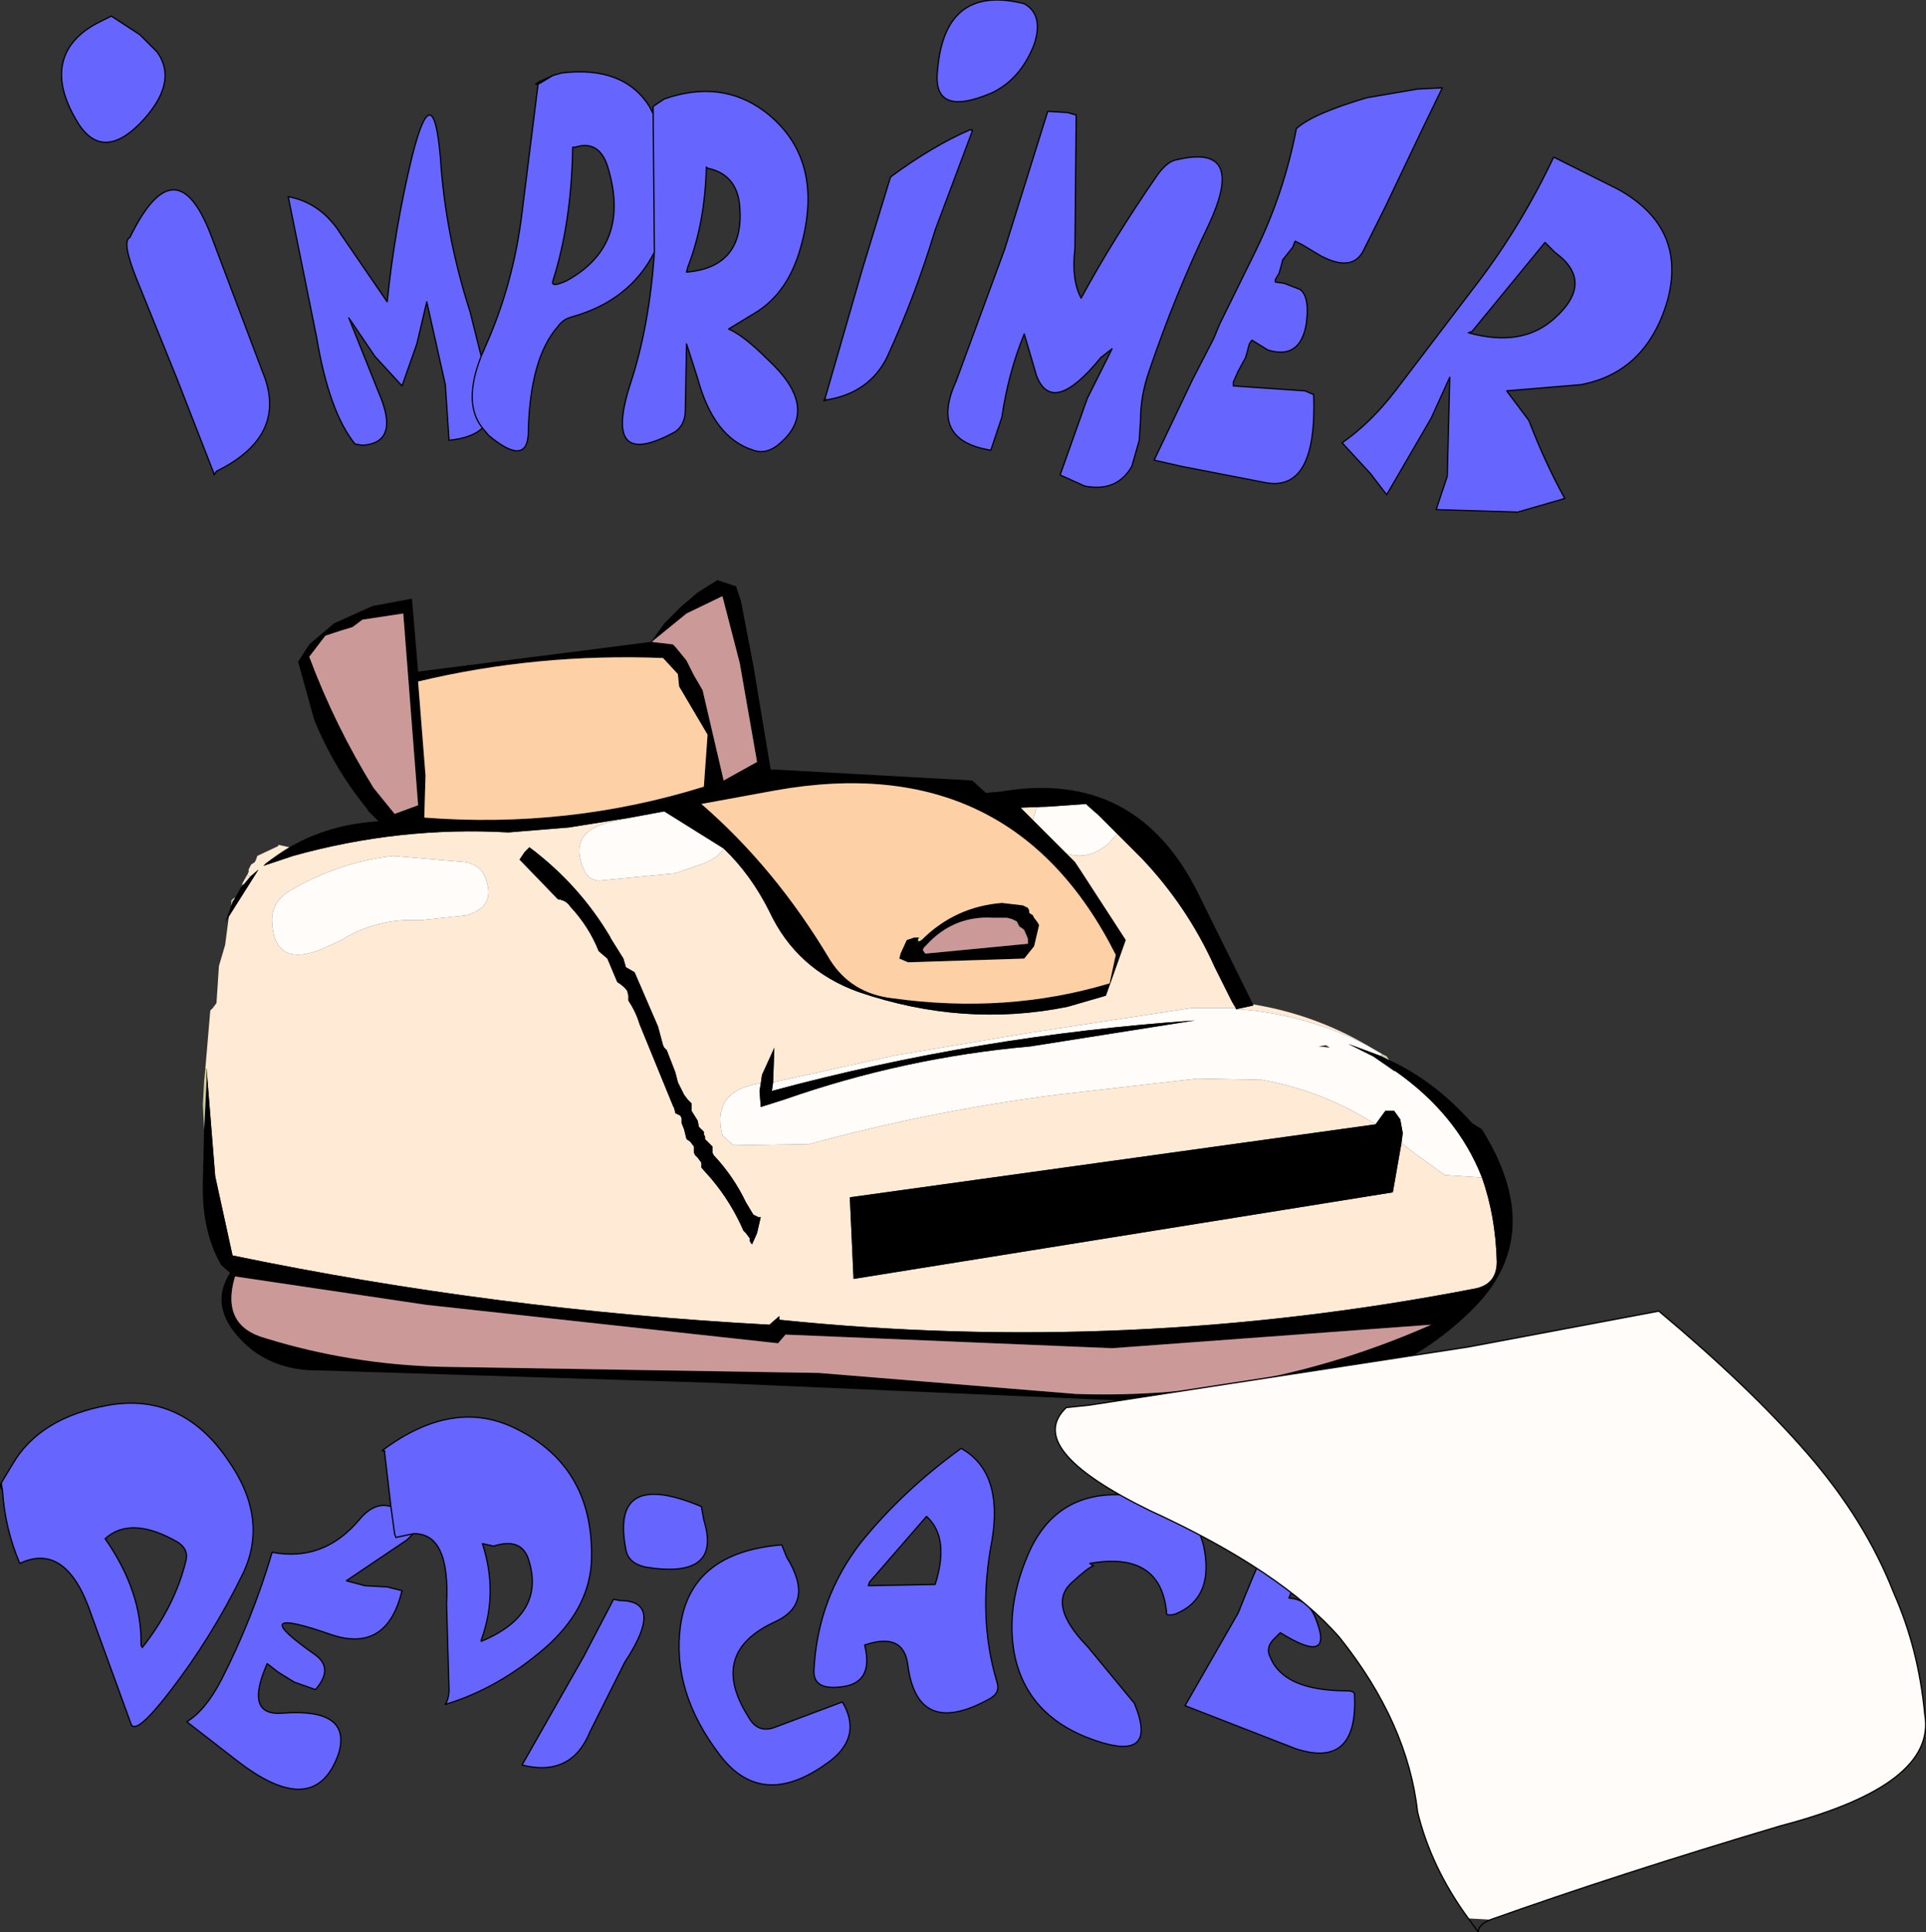 <?xml version="1.0" encoding="UTF-8" standalone="no"?>
<svg xmlns:xlink="http://www.w3.org/1999/xlink" height="78.1px" width="77.85px" xmlns="http://www.w3.org/2000/svg">
  <rect width="100%" height="100%" fill="#333333" stroke="none"/>
  <g transform="matrix(1.0, 0.0, 0.0, 1.0, 33.05, 36.95)">
    <path d="M22.2 -33.0 L24.25 -33.35 25.25 -33.4 24.45 -31.75 22.95 -28.6 22.05 -26.8 Q21.6 -25.95 20.35 -26.6 L20.1 -26.75 19.6 -27.05 19.3 -27.2 19.2 -26.95 18.8 -26.45 18.75 -26.25 18.65 -25.9 18.5 -25.65 18.5 -25.55 18.85 -25.5 19.5 -25.25 Q19.9 -24.95 19.75 -23.85 19.5 -22.4 18.2 -22.8 L17.55 -23.2 17.45 -23.05 17.3 -22.5 17.0 -21.95 16.8 -21.5 16.8 -21.35 19.7 -21.15 20.05 -21.0 Q20.2 -17.0 18.05 -17.45 L14.7 -18.1 13.6 -18.35 15.15 -21.6 16.0 -23.25 16.25 -23.85 17.7 -26.8 Q18.85 -29.15 19.35 -31.75 20.0 -32.35 22.2 -33.0 M26.7 -25.55 Q28.45 -27.85 29.75 -30.6 L32.35 -29.3 Q35.15 -27.75 34.35 -24.8 33.5 -21.9 30.85 -21.4 L27.85 -21.15 28.75 -19.95 Q29.4 -18.25 30.2 -16.8 L28.3 -16.25 25.0 -16.35 25.45 -17.7 25.55 -21.7 24.8 -20.05 23.0 -16.95 22.35 -17.8 21.2 -19.05 Q22.35 -19.85 23.35 -21.15 L26.7 -25.55 M29.4 -27.15 L26.45 -23.55 26.3 -23.5 Q28.45 -22.9 29.75 -24.05 31.45 -25.55 29.8 -26.75 L29.4 -27.15 M8.35 -36.8 Q9.15 -36.35 8.75 -35.15 8.2 -33.75 7.05 -33.2 4.6 -32.15 4.85 -34.15 5.15 -37.6 8.35 -36.8 M6.15 -31.7 L6.25 -31.65 4.75 -27.65 Q3.95 -25.0 2.8 -22.5 2.1 -21.1 0.45 -20.8 L0.3 -20.85 1.8 -26.05 2.9 -29.65 2.95 -29.8 Q4.65 -31.05 6.15 -31.7 M9.3 -32.45 L10.1 -32.4 10.45 -32.3 10.4 -26.9 Q10.25 -25.65 10.65 -24.9 11.95 -27.3 13.75 -29.9 14.15 -30.45 14.55 -30.5 17.35 -31.15 15.8 -27.85 14.45 -25.05 13.4 -21.95 13.05 -20.95 13.05 -19.95 L13.0 -19.15 12.7 -18.1 Q12.1 -17.05 10.8 -17.3 L9.8 -17.75 10.9 -20.85 11.9 -22.85 11.45 -22.5 Q9.5 -20.1 8.85 -21.75 L8.35 -23.45 Q7.7 -21.85 7.45 -20.1 L7.0 -18.75 Q4.5 -19.15 5.6 -21.55 L7.55 -26.85 9.3 -32.45 M23.35 22.8 L28.35 23.05 24.95 28.05 Q24.55 27.2 23.65 26.7 20.1 24.85 19.05 27.65 19.8 27.7 20.1 28.4 20.95 30.45 18.7 29.05 L18.4 29.35 Q18.1 29.7 18.3 30.05 18.85 31.4 21.4 31.4 21.7 31.4 21.7 31.55 21.85 34.55 19.35 33.75 L14.85 32.0 17.0 28.25 Q18.1 25.45 19.45 22.85 20.8 23.1 23.35 22.8 M3.65 30.4 Q3.5 29.0 1.9 29.55 2.3 31.15 0.85 31.25 -0.2 31.35 -0.15 30.55 0.0 27.65 1.75 25.4 3.45 23.3 5.8 21.6 7.5 22.55 7.05 25.3 6.45 28.4 7.25 31.05 7.4 31.5 6.9 31.75 4.05 33.3 3.65 30.4 M14.45 28.3 Q14.05 28.4 14.1 28.2 13.85 25.75 11.0 26.25 L11.15 26.35 Q10.95 26.4 10.3 27.0 9.25 27.9 10.9 29.6 L12.8 31.9 Q13.8 34.3 11.2 33.4 8.45 32.45 7.95 29.9 7.6 28.0 8.5 25.9 9.65 23.2 12.65 23.5 15.35 23.75 15.65 25.8 15.95 27.7 14.45 28.3 M4.75 27.1 Q5.35 25.2 4.4 24.35 L2.1 27.0 2.05 27.15 4.75 27.1 M-13.6 -22.55 L-13.45 -22.9 Q-12.3 -25.45 -11.95 -28.35 L-11.3 -33.55 -11.2 -33.6 -10.7 -33.9 -10.35 -34.0 Q-7.85 -34.3 -6.8 -32.65 L-6.65 -32.35 -6.6 -26.85 -6.6 -26.75 -6.6 -26.85 -6.65 -32.35 -6.65 -32.65 -6.2 -32.95 Q-3.9 -33.75 -2.15 -32.45 0.35 -30.55 -0.7 -26.9 -1.2 -25.15 -2.45 -24.35 L-3.6 -23.65 Q-3.0 -23.4 -2.0 -22.4 0.1 -20.45 -1.5 -19.05 -2.05 -18.55 -2.6 -18.75 -4.2 -19.25 -4.85 -21.65 L-5.3 -23.05 -5.35 -20.35 Q-5.35 -19.8 -5.75 -19.5 -8.75 -17.85 -7.55 -21.5 -6.8 -23.8 -6.6 -26.75 -7.6 -24.8 -9.9 -24.15 -10.3 -24.05 -10.5 -23.75 -11.65 -22.45 -11.7 -19.35 -11.8 -18.1 -13.3 -19.35 L-13.55 -19.65 Q-14.35 -20.65 -13.6 -22.55 -14.35 -20.65 -13.55 -19.65 -13.95 -19.25 -14.9 -19.15 L-15.05 -21.4 -15.8 -24.75 -16.2 -23.05 -16.8 -21.35 -17.9 -22.55 -18.95 -24.1 -17.75 -21.1 Q-16.85 -19.05 -18.4 -18.95 L-18.7 -19.0 Q-19.75 -20.3 -20.25 -23.3 L-21.4 -29.0 Q-20.05 -28.75 -19.25 -27.45 L-17.4 -24.75 Q-17.1 -27.7 -16.4 -30.6 -15.55 -34.0 -15.25 -30.6 -15.05 -27.45 -14.05 -24.35 L-13.6 -22.55 M1.0 31.85 Q1.8 33.2 0.55 34.2 -2.2 36.3 -3.95 34.0 -5.9 31.45 -5.55 28.8 -5.15 25.8 -1.45 25.5 L-1.25 26.0 Q-0.1 27.85 -1.7 28.6 -4.45 29.85 -2.8 32.45 -2.45 33.1 -1.8 32.9 L1.0 31.85 M-10.15 -25.6 Q-7.5 -27.05 -8.5 -30.25 -8.85 -31.3 -9.8 -31.0 L-9.9 -31.0 Q-9.95 -27.95 -10.7 -25.6 -10.8 -25.3 -10.15 -25.6 M-5.3 -25.95 Q-2.95 -26.15 -3.15 -28.6 -3.25 -29.9 -4.45 -30.15 L-4.5 -30.2 Q-4.55 -27.95 -5.25 -26.15 L-5.3 -25.95 M-27.4 -31.95 Q-29.0 -30.35 -30.0 -32.15 -30.95 -33.8 -30.3 -34.95 -29.9 -35.65 -28.95 -36.1 L-28.55 -36.3 -27.4 -35.55 -26.7 -34.85 Q-25.8 -33.6 -27.4 -31.95 M-24.4 -17.8 L-25.9 -21.65 -27.5 -25.6 Q-28.15 -27.2 -27.8 -27.35 -25.9 -31.25 -24.45 -27.25 L-22.45 -21.95 Q-21.35 -19.35 -24.3 -17.9 L-24.4 -17.8 M-17.5 21.7 L-17.55 21.65 Q-14.7 19.55 -12.2 20.8 -8.95 22.4 -9.15 26.3 -9.3 28.15 -11.0 29.65 -12.9 31.3 -15.05 31.95 -14.9 31.7 -14.9 31.35 L-15.0 27.9 Q-14.85 25.0 -16.35 25.05 L-16.6 25.3 -19.05 26.95 -18.3 27.15 -17.4 27.2 -16.8 27.35 Q-17.4 29.85 -19.6 29.15 -23.3 27.85 -20.3 29.95 -19.55 30.5 -20.3 31.35 L-21.15 31.05 -21.8 30.65 -22.25 30.3 Q-23.2 32.45 -21.6 32.3 -18.85 32.1 -19.35 33.9 -20.3 36.7 -23.5 34.2 L-25.5 32.65 Q-24.75 32.2 -24.1 30.95 -22.85 28.5 -22.05 25.8 -19.95 26.2 -18.5 24.45 -17.9 23.75 -17.25 23.95 L-17.5 21.8 -17.5 21.7 M-16.35 25.05 L-17.05 25.2 -17.1 25.05 -17.25 23.95 -17.1 25.05 -17.05 25.2 -16.35 25.05 M-4.7 23.95 L-4.6 24.5 Q-3.85 26.9 -6.95 26.4 -7.65 26.25 -7.75 25.7 -8.4 22.4 -4.7 23.95 M-33.0 23.0 L-32.55 22.25 Q-31.45 20.35 -28.65 19.85 -25.7 19.35 -23.85 22.05 -22.15 24.45 -23.25 26.7 -24.5 29.25 -26.2 31.45 -27.55 33.2 -27.75 32.75 L-29.35 28.35 Q-30.35 25.35 -32.25 26.25 -32.85 24.85 -32.95 23.3 L-33.0 23.0 M-25.85 25.4 Q-27.75 24.3 -28.8 25.25 -27.3 27.4 -27.35 29.55 L-27.3 29.65 Q-26.0 28.0 -25.55 26.2 -25.4 25.7 -25.85 25.4 M-7.8 30.25 L-9.2 33.05 Q-9.95 34.9 -11.95 34.4 L-9.45 30.0 -8.25 27.7 -8.0 27.75 Q-6.15 27.75 -7.8 30.25 M-13.55 25.45 Q-12.9 27.45 -13.6 29.35 L-13.6 29.4 Q-10.95 28.3 -11.7 26.05 -12.0 25.2 -13.1 25.55 L-13.55 25.45" fill="#6666ff" fill-rule="evenodd" stroke="none"/>
    <path d="M8.7 -3.8 L8.2 -4.3 9.45 -4.35 8.85 -4.3 8.7 -3.8 M11.7 -3.65 L13.1 -2.25 Q14.95 -0.3 16.05 2.15 L16.75 3.55 16.9 3.8 15.1 3.8 8.55 4.8 3.2 5.7 -1.8 6.8 -1.75 5.4 -2.25 6.5 -2.3 6.85 -2.35 6.85 Q-4.3 7.15 -3.85 8.95 L-3.4 9.35 -0.35 9.3 Q4.6 7.95 9.7 7.3 L15.35 6.65 17.95 6.7 Q20.45 7.15 22.55 8.5 L1.3 11.45 1.45 14.75 23.25 11.25 23.6 9.25 24.1 9.65 25.35 10.55 26.85 10.65 Q27.4 12.2 27.45 14.05 27.45 15.0 26.5 15.15 12.55 17.85 -1.55 16.4 L-1.55 16.25 -1.95 16.6 Q-13.05 16.0 -23.65 13.8 L-24.35 10.6 -24.7 6.25 -24.75 6.25 -24.55 3.9 -24.45 3.8 -24.3 3.6 -24.2 2.1 -23.95 1.25 -23.8 0.1 -22.6 -1.8 -22.95 -1.5 -23.05 -1.6 -23.0 -1.7 -23.0 -1.8 -22.95 -1.9 -22.9 -2.0 -22.75 -2.1 -22.7 -2.2 -22.65 -2.35 -21.8 -2.75 -21.8 -2.8 -21.35 -2.7 -22.1 -2.2 -22.3 -2.05 -22.4 -1.95 -21.2 -2.35 Q-16.9 -3.55 -12.5 -3.3 L-10.05 -3.5 -7.55 -3.9 -8.45 -3.7 Q-10.1 -3.3 -9.45 -1.8 -9.3 -1.4 -8.85 -1.35 L-5.75 -1.65 -4.6 -2.05 Q-4.0 -2.3 -3.8 -2.65 -2.7 -1.6 -1.95 -0.1 -0.85 2.25 1.65 3.15 5.9 4.6 10.1 3.75 L11.65 3.3 12.45 1.05 10.6 -1.8 10.4 -2.1 10.05 -2.45 Q10.95 -2.15 11.75 -2.85 L12.1 -3.25 11.7 -3.65 M16.9 3.85 L17.6 3.7 17.6 3.65 Q20.05 4.05 22.2 5.3 19.75 4.05 17.05 3.85 L16.9 3.85 M-13.45 -1.5 Q-13.65 -2.0 -14.25 -2.1 L-17.15 -2.35 Q-19.4 -2.1 -21.4 -0.9 -22.1 -0.45 -22.05 0.35 -21.95 2.2 -20.0 1.4 L-19.25 1.05 Q-17.8 0.15 -16.05 0.25 L-14.2 0.05 Q-12.95 -0.3 -13.45 -1.5 M-11.65 -2.7 L-11.85 -2.5 -12.05 -2.2 -11.95 -2.1 -10.5 -0.6 Q-10.15 -0.55 -10.0 -0.3 -9.25 0.5 -8.85 1.5 L-8.5 1.8 -8.1 2.75 Q-7.85 2.9 -7.7 3.1 L-7.65 3.3 -7.65 3.5 Q-7.35 3.95 -7.2 4.45 L-5.85 7.75 -5.8 7.85 -5.75 8.05 -5.55 8.15 -5.5 8.25 -5.5 8.35 -5.5 8.45 -5.4 8.7 -5.3 9.1 -5.15 9.2 -5.0 9.4 -5.0 9.55 -5.0 9.65 -4.95 9.75 -4.85 9.85 -4.7 10.05 -4.7 10.15 -4.7 10.25 -4.3 10.7 Q-3.5 11.65 -3.0 12.8 L-2.9 12.9 -2.75 13.1 -2.75 13.2 -2.7 13.3 -2.65 13.35 -2.45 12.9 -2.3 12.25 -2.4 12.25 -2.6 12.15 -2.9 11.65 Q-3.4 10.6 -4.2 9.75 L-4.25 9.65 -4.25 9.55 -4.25 9.4 -4.35 9.3 -4.55 9.1 -4.55 9.0 -4.6 8.9 -4.6 8.8 -4.7 8.7 -4.8 8.6 -4.85 8.35 -5.1 7.95 -5.1 7.85 -5.1 7.75 -5.1 7.65 -5.25 7.5 -5.4 7.3 -5.5 7.1 -5.65 6.8 -5.75 6.4 -6.1 5.5 -6.2 5.4 -6.25 5.3 -6.45 4.55 -7.4 2.35 -7.75 2.15 -7.85 1.8 -8.35 1.0 -8.4 0.9 Q-9.65 -1.2 -11.65 -2.7" fill="#ffead5" fill-rule="evenodd" stroke="none"/>
    <path d="M8.7 -3.8 L8.85 -4.3 9.45 -4.35 10.85 -4.45 10.95 -4.35 11.35 -4.0 11.7 -3.65 12.1 -3.25 11.75 -2.85 Q10.95 -2.15 10.05 -2.45 L9.75 -2.75 8.7 -3.8 M16.9 3.8 L16.9 3.85 17.05 3.85 Q19.75 4.05 22.2 5.3 L22.8 5.65 22.8 5.75 21.45 5.25 22.45 5.75 23.3 6.35 23.35 6.35 Q25.85 8.1 26.85 10.65 L25.35 10.55 24.1 9.65 23.6 9.25 23.65 8.85 23.55 8.3 23.3 7.95 22.95 7.95 22.55 8.5 Q20.45 7.15 17.95 6.7 L15.35 6.65 9.7 7.3 Q4.6 7.95 -0.35 9.3 L-3.4 9.35 -3.85 8.95 Q-4.3 7.15 -2.35 6.85 L-2.3 6.85 -2.35 7.15 -2.3 7.8 -1.35 7.5 Q3.5 5.8 8.6 5.35 L15.25 4.3 Q6.5 4.9 -1.85 7.15 L-1.8 6.8 3.2 5.7 8.55 4.8 15.1 3.8 16.9 3.8 M-7.55 -3.9 L-6.2 -4.15 -3.8 -2.65 Q-4.0 -2.3 -4.6 -2.05 L-5.75 -1.65 -8.85 -1.35 Q-9.3 -1.4 -9.45 -1.8 -10.1 -3.3 -8.45 -3.7 L-7.55 -3.9 M20.7 5.4 L20.55 5.3 20.25 5.35 20.7 5.4 M-13.45 -1.5 Q-12.95 -0.3 -14.2 0.05 L-16.05 0.25 Q-17.8 0.15 -19.25 1.05 L-20.0 1.4 Q-21.95 2.2 -22.05 0.35 -22.1 -0.45 -21.4 -0.9 -19.4 -2.1 -17.15 -2.35 L-14.25 -2.1 Q-13.65 -2.0 -13.45 -1.5" fill="#fffcf9" fill-rule="evenodd" stroke="none"/>
    <path d="M9.45 -4.35 L8.2 -4.3 8.7 -3.8 9.75 -2.75 10.05 -2.45 10.4 -2.1 10.6 -1.8 12.45 1.05 11.65 3.3 10.1 3.75 Q5.9 4.6 1.65 3.15 -0.85 2.25 -1.95 -0.1 -2.7 -1.6 -3.8 -2.65 L-6.2 -4.15 -7.55 -3.9 -10.05 -3.5 -12.5 -3.3 Q-16.9 -3.55 -21.2 -2.35 L-22.4 -1.95 -22.3 -2.05 -22.1 -2.2 Q-20.25 -3.6 -17.75 -3.75 L-18.0 -4.0 -18.15 -4.15 -18.25 -4.3 Q-19.55 -5.9 -20.35 -7.85 L-21.0 -10.2 -20.55 -10.9 -19.55 -11.75 -18.0 -12.45 -16.4 -12.75 -16.15 -9.8 -11.45 -10.4 -6.75 -11.0 -6.7 -11.05 -6.2 -11.75 -5.55 -12.4 -4.85 -13.0 -4.05 -13.5 -3.3 -13.25 -3.1 -12.65 -2.6 -10.05 -1.9 -5.85 6.25 -5.4 6.8 -4.9 7.4 -4.95 Q12.9 -5.9 15.4 -0.8 L17.6 3.65 17.6 3.7 16.9 3.85 16.9 3.8 16.75 3.55 16.05 2.15 Q14.95 -0.3 13.1 -2.25 L11.7 -3.65 11.35 -4.0 10.95 -4.35 10.85 -4.45 9.45 -4.35 M4.2 1.05 Q5.55 -0.3 7.45 -0.45 L8.3 -0.35 8.5 -0.25 8.55 -0.15 8.55 -0.05 8.7 0.05 8.75 0.15 8.9 0.35 8.95 0.45 8.75 1.3 8.35 1.8 3.65 1.95 3.3 1.8 3.35 1.6 3.6 1.05 3.9 0.95 4.1 0.95 4.05 1.05 4.05 1.15 4.1 1.1 4.2 1.05 M22.45 5.75 L21.45 5.25 22.8 5.75 23.0 5.85 23.1 5.9 Q24.95 6.75 26.45 8.45 L26.85 8.7 Q29.5 12.95 26.5 15.95 23.55 18.9 19.25 19.45 L13.1 19.7 -4.2 18.95 -20.05 18.45 Q-22.25 18.5 -23.5 17.0 -24.55 15.75 -23.75 14.5 L-24.1 14.2 Q-24.9 12.85 -24.85 10.85 L-24.8 8.7 -24.7 6.75 -24.7 6.25 -24.35 10.6 -23.65 13.8 Q-13.05 16.0 -1.95 16.6 L-1.55 16.25 -1.55 16.4 Q12.55 17.85 26.5 15.15 27.45 15.0 27.45 14.05 27.4 12.2 26.85 10.65 25.85 8.1 23.35 6.35 L22.45 5.75 M22.55 8.5 L22.95 7.95 23.3 7.95 23.55 8.3 23.65 8.85 23.6 9.25 23.25 11.25 1.45 14.75 1.3 11.45 22.55 8.5 M-2.3 6.85 L-2.25 6.5 -1.75 5.4 -1.8 6.8 -1.85 7.15 Q6.5 4.9 15.25 4.3 L8.6 5.35 Q3.5 5.8 -1.35 7.5 L-2.3 7.8 -2.35 7.15 -2.3 6.85 M12.05 1.65 Q7.85 -6.7 -1.7 -5.0 L-4.7 -4.45 Q-1.7 -1.85 0.5 1.85 1.35 3.2 3.0 3.4 7.65 4.05 11.8 2.8 L12.05 1.65 M8.3 0.6 L8.15 0.5 8.1 0.4 8.05 0.3 7.85 0.2 7.65 0.15 7.1 0.15 Q5.5 0.05 4.4 1.25 L4.3 1.35 4.25 1.45 4.35 1.6 8.5 1.2 8.5 1.1 8.5 1.0 8.35 0.65 8.3 0.6 M10.45 19.4 Q17.9 19.65 24.8 16.6 L11.9 17.55 -1.3 17.0 -1.6 17.35 -15.8 15.8 -23.55 14.65 Q-24.15 16.65 -22.3 17.15 -18.9 18.2 -15.25 18.3 L0.05 18.55 10.45 19.4 M-22.95 -1.5 L-22.6 -1.8 -23.8 0.1 -23.95 0.35 -23.7 -0.35 -23.65 -0.5 -23.55 -0.65 -23.3 -1.1 -23.3 -1.15 -23.2 -1.2 -22.95 -1.5 M-18.4 -11.9 L-18.8 -11.6 -19.3 -11.45 -19.9 -11.25 -20.55 -10.4 Q-19.5 -7.6 -17.95 -5.1 L-17.1 -4.05 -16.15 -4.4 -16.75 -12.15 -18.4 -11.9 M-15.9 -3.9 Q-10.05 -3.45 -4.6 -5.15 L-4.45 -7.25 -5.6 -9.2 -5.65 -9.7 -6.25 -10.35 Q-11.35 -10.55 -16.15 -9.4 L-15.85 -5.6 -15.9 -3.9 M-11.65 -2.7 Q-9.65 -1.2 -8.4 0.9 L-8.35 1.0 -7.85 1.8 -7.75 2.15 -7.4 2.35 -6.45 4.55 -6.25 5.3 -6.2 5.4 -6.1 5.5 -5.75 6.4 -5.65 6.8 -5.5 7.1 -5.4 7.3 -5.25 7.5 -5.1 7.65 -5.1 7.75 -5.1 7.85 -5.1 7.95 -4.85 8.35 -4.8 8.6 -4.7 8.7 -4.6 8.8 -4.6 8.9 -4.55 9.0 -4.55 9.1 -4.35 9.3 -4.25 9.4 -4.25 9.55 -4.25 9.65 -4.2 9.75 Q-3.4 10.6 -2.9 11.65 L-2.6 12.15 -2.4 12.25 -2.3 12.25 -2.45 12.9 -2.65 13.35 -2.7 13.3 -2.75 13.2 -2.75 13.1 -2.9 12.9 -3.0 12.8 Q-3.5 11.65 -4.3 10.7 L-4.7 10.25 -4.7 10.15 -4.7 10.05 -4.85 9.85 -4.95 9.75 -5.0 9.65 -5.0 9.55 -5.0 9.4 -5.15 9.2 -5.3 9.1 -5.4 8.7 -5.5 8.45 -5.5 8.35 -5.5 8.25 -5.55 8.15 -5.75 8.05 -5.8 7.85 -5.85 7.75 -7.2 4.45 Q-7.35 3.95 -7.65 3.5 L-7.65 3.3 -7.7 3.1 Q-7.85 2.9 -8.1 2.75 L-8.5 1.8 -8.85 1.5 Q-9.25 0.5 -10.0 -0.3 -10.15 -0.55 -10.5 -0.6 L-11.95 -2.1 -12.05 -2.2 -11.85 -2.5 -11.65 -2.7 M-4.65 -9.05 L-3.8 -5.4 -2.45 -6.15 -3.15 -10.15 -3.85 -12.85 -5.3 -12.15 -6.65 -11.05 -6.7 -11.0 -5.85 -10.9 -5.75 -10.8 -5.3 -10.25 -5.0 -9.65 -4.65 -9.05" fill="#000000" fill-rule="evenodd" stroke="none"/>
    <path d="M4.1 0.95 L3.9 0.95 3.6 1.05 3.35 1.6 3.3 1.8 3.65 1.95 8.35 1.8 8.75 1.3 8.95 0.45 8.9 0.35 8.75 0.15 8.7 0.05 8.55 -0.05 8.55 -0.15 8.5 -0.25 8.3 -0.35 7.45 -0.45 Q5.55 -0.3 4.2 1.05 L4.1 0.95 M12.05 1.65 L11.8 2.8 Q7.65 4.05 3.0 3.4 1.35 3.2 0.5 1.85 -1.7 -1.85 -4.7 -4.45 L-1.7 -5.0 Q7.85 -6.7 12.05 1.65 M-15.9 -3.9 L-15.85 -5.6 -16.15 -9.4 Q-11.35 -10.55 -6.25 -10.35 L-5.65 -9.7 -5.6 -9.2 -4.45 -7.25 -4.6 -5.15 Q-10.05 -3.45 -15.9 -3.9" fill="#fed0a5" fill-rule="evenodd" stroke="none"/>
    <path d="M-24.7 6.25 L-24.7 6.75 -24.8 8.7 -24.85 7.7 -24.8 6.75 -24.75 6.25 -24.7 6.25 M23.1 5.9 L23.0 5.85 22.8 5.75 22.8 5.65 23.0 5.75 23.1 5.9 M-23.2 -1.2 L-23.3 -1.15 -23.3 -1.1 -23.25 -1.25 -23.2 -1.2 M-23.55 -0.65 L-23.65 -0.5 -23.7 -0.35 -23.7 -0.55 -23.6 -0.65 -23.55 -0.65" fill="#cccc99" fill-rule="evenodd" stroke="none"/>
    <path d="M8.3 0.6 L8.35 0.65 8.5 1.0 8.5 1.1 8.5 1.2 4.35 1.6 4.25 1.45 4.3 1.35 4.4 1.25 Q5.5 0.05 7.1 0.15 L7.65 0.15 7.85 0.2 8.05 0.3 8.1 0.4 8.15 0.5 8.3 0.6 M10.45 19.4 L0.05 18.55 -15.25 18.3 Q-18.9 18.2 -22.3 17.15 -24.15 16.65 -23.55 14.65 L-15.8 15.8 -1.6 17.35 -1.3 17.0 11.9 17.55 24.8 16.6 Q17.9 19.65 10.45 19.4 M-18.4 -11.9 L-16.75 -12.15 -16.15 -4.4 -17.1 -4.05 -17.95 -5.1 Q-19.5 -7.6 -20.55 -10.4 L-19.9 -11.25 -19.3 -11.45 -18.8 -11.6 -18.4 -11.9 M-4.65 -9.05 L-5.0 -9.65 -5.3 -10.25 -5.75 -10.8 -5.85 -10.9 -6.7 -11.0 -6.65 -11.05 -5.3 -12.15 -3.85 -12.85 -3.15 -10.15 -2.45 -6.15 -3.8 -5.4 -4.65 -9.05" fill="#cc9999" fill-rule="evenodd" stroke="none"/>
    <path d="M4.1 0.95 L4.2 1.05 4.1 1.1 4.05 1.05 4.1 0.95" fill="#ccff99" fill-rule="evenodd" stroke="none"/>
    <path d="M-23.05 -1.6 L-22.95 -1.5 -23.2 -1.2 -23.25 -1.25 -23.05 -1.6" fill="#f9e1d0" fill-rule="evenodd" stroke="none"/>
    <path d="M26.7 -25.55 L23.35 -21.15 Q22.35 -19.85 21.2 -19.05 L22.35 -17.8 23.0 -16.95 24.8 -20.05 25.55 -21.7 25.45 -17.7 25.0 -16.35 28.3 -16.25 30.2 -16.8 Q29.4 -18.25 28.75 -19.95 L27.85 -21.15 30.85 -21.4 Q33.5 -21.9 34.35 -24.8 35.15 -27.75 32.35 -29.3 L29.75 -30.6 Q28.45 -27.85 26.7 -25.55 M22.2 -33.0 Q20.0 -32.35 19.35 -31.75 18.85 -29.15 17.7 -26.8 L16.25 -23.85 16.0 -23.25 15.15 -21.6 13.6 -18.35 14.7 -18.1 18.05 -17.45 Q20.2 -17.0 20.05 -21.0 L19.7 -21.15 16.8 -21.35 16.8 -21.5 17.0 -21.95 17.3 -22.5 17.45 -23.05 17.55 -23.2 18.2 -22.8 Q19.5 -22.4 19.75 -23.85 19.9 -24.95 19.5 -25.25 L18.85 -25.5 18.5 -25.55 18.5 -25.65 18.65 -25.9 18.75 -26.25 18.8 -26.45 19.2 -26.95 19.3 -27.2 19.6 -27.05 20.1 -26.75 20.35 -26.6 Q21.6 -25.95 22.05 -26.8 L22.95 -28.6 24.45 -31.75 25.25 -33.4 24.25 -33.35 22.2 -33.0 M29.4 -27.15 L26.45 -23.55 26.3 -23.5 Q28.45 -22.9 29.75 -24.05 31.45 -25.55 29.8 -26.75 L29.4 -27.15 M8.35 -36.8 Q5.15 -37.6 4.85 -34.15 4.6 -32.15 7.05 -33.2 8.2 -33.75 8.75 -35.15 9.15 -36.35 8.35 -36.8 M6.25 -31.65 L6.25 -31.7 6.15 -31.7 Q4.65 -31.05 2.95 -29.8 L2.9 -29.65 1.8 -26.05 0.3 -20.85 0.25 -20.75 0.45 -20.8 Q2.1 -21.1 2.8 -22.5 3.95 -25.0 4.75 -27.65 L6.25 -31.65 M9.3 -32.45 L7.55 -26.85 5.6 -21.55 Q4.5 -19.15 7.0 -18.75 L7.45 -20.1 Q7.7 -21.85 8.35 -23.45 L8.85 -21.75 Q9.5 -20.1 11.45 -22.5 L11.9 -22.85 10.9 -20.85 9.8 -17.75 10.8 -17.3 Q12.1 -17.05 12.7 -18.1 L13.0 -19.15 13.05 -19.95 Q13.05 -20.95 13.4 -21.95 14.45 -25.05 15.8 -27.85 17.35 -31.15 14.55 -30.5 14.15 -30.45 13.75 -29.9 11.95 -27.3 10.65 -24.9 10.25 -25.65 10.4 -26.9 L10.45 -32.3 10.1 -32.4 9.3 -32.45 M23.35 22.8 Q20.8 23.1 19.45 22.85 18.1 25.45 17.0 28.25 L14.85 32.0 19.35 33.75 Q21.85 34.55 21.7 31.55 21.7 31.4 21.4 31.4 18.85 31.4 18.3 30.05 18.1 29.7 18.4 29.35 L18.7 29.05 Q20.95 30.45 20.1 28.4 19.8 27.7 19.05 27.65 20.1 24.85 23.65 26.7 24.55 27.2 24.95 28.05 L28.35 23.05 23.35 22.8 M14.45 28.3 Q15.95 27.7 15.65 25.8 15.35 23.75 12.65 23.5 9.65 23.2 8.5 25.9 7.6 28.0 7.95 29.9 8.45 32.45 11.2 33.4 13.8 34.3 12.8 31.9 L10.9 29.6 Q9.25 27.9 10.3 27.0 10.95 26.4 11.15 26.35 L11.0 26.25 Q13.85 25.75 14.1 28.2 14.05 28.4 14.45 28.3 M3.65 30.4 Q4.05 33.3 6.9 31.75 7.4 31.5 7.25 31.05 6.45 28.4 7.05 25.3 7.5 22.55 5.8 21.6 3.45 23.3 1.75 25.4 0.0 27.65 -0.15 30.55 -0.2 31.35 0.85 31.25 2.3 31.15 1.9 29.55 3.5 29.0 3.65 30.4 M4.75 27.1 Q5.35 25.2 4.4 24.35 L2.1 27.0 2.05 27.15 4.75 27.1 M1.0 31.85 L-1.8 32.9 Q-2.45 33.1 -2.8 32.45 -4.45 29.85 -1.7 28.6 -0.1 27.85 -1.25 26.0 L-1.45 25.5 Q-5.15 25.8 -5.55 28.8 -5.9 31.45 -3.95 34.0 -2.2 36.3 0.55 34.2 1.8 33.2 1.0 31.85 M-6.65 -32.35 L-6.8 -32.65 Q-7.85 -34.3 -10.35 -34.0 L-10.7 -33.9 -11.2 -33.6 -11.3 -33.55 -11.95 -28.35 Q-12.3 -25.45 -13.45 -22.9 L-13.6 -22.55 Q-14.35 -20.65 -13.55 -19.65 L-13.3 -19.35 Q-11.8 -18.1 -11.7 -19.35 -11.65 -22.45 -10.5 -23.75 -10.3 -24.05 -9.9 -24.15 -7.6 -24.8 -6.6 -26.75 L-6.6 -26.85 -6.65 -32.35 -6.65 -32.65 -6.2 -32.95 Q-3.9 -33.75 -2.15 -32.45 0.35 -30.55 -0.7 -26.9 -1.2 -25.15 -2.45 -24.35 L-3.6 -23.65 Q-3.0 -23.4 -2.0 -22.4 0.1 -20.45 -1.5 -19.05 -2.05 -18.55 -2.6 -18.75 -4.2 -19.25 -4.85 -21.65 L-5.3 -23.05 -5.35 -20.35 Q-5.35 -19.8 -5.75 -19.5 -8.75 -17.85 -7.55 -21.5 -6.8 -23.8 -6.6 -26.75 M-11.3 -33.55 L-11.25 -33.65 -11.4 -33.55 -11.3 -33.55 M-11.25 -33.65 L-10.7 -33.9 M-10.15 -25.6 Q-7.5 -27.05 -8.5 -30.25 -8.85 -31.3 -9.8 -31.0 L-9.9 -31.0 Q-9.95 -27.95 -10.7 -25.6 -10.8 -25.3 -10.15 -25.6 M-13.6 -22.55 L-14.05 -24.35 Q-15.05 -27.45 -15.25 -30.6 -15.55 -34.0 -16.4 -30.6 -17.1 -27.7 -17.4 -24.75 L-19.25 -27.45 Q-20.05 -28.75 -21.4 -29.0 L-20.25 -23.3 Q-19.75 -20.3 -18.7 -19.0 L-18.4 -18.95 Q-16.85 -19.05 -17.75 -21.1 L-18.95 -24.1 -17.9 -22.55 -16.8 -21.35 -16.2 -23.05 -15.8 -24.75 -15.05 -21.4 -14.9 -19.15 Q-13.95 -19.25 -13.55 -19.65 M-5.3 -25.95 Q-2.95 -26.15 -3.15 -28.6 -3.25 -29.9 -4.45 -30.15 L-4.5 -30.2 Q-4.55 -27.95 -5.25 -26.15 L-5.3 -25.95 M-27.4 -31.95 Q-25.8 -33.6 -26.7 -34.85 L-27.4 -35.55 -28.55 -36.3 -28.95 -36.1 Q-29.9 -35.65 -30.3 -34.95 -30.95 -33.8 -30.0 -32.15 -29.0 -30.35 -27.4 -31.95 M-24.4 -17.8 L-25.9 -21.65 -27.5 -25.6 Q-28.15 -27.2 -27.8 -27.35 -25.9 -31.25 -24.45 -27.25 L-22.45 -21.95 Q-21.35 -19.35 -24.3 -17.9 L-24.4 -17.75 -24.4 -17.8 M-17.55 21.65 L-17.6 21.7 -17.5 21.7 -17.5 21.8 -17.25 23.95 -17.1 25.05 -17.05 25.2 -16.35 25.05 Q-14.85 25.0 -15.0 27.9 L-14.9 31.35 Q-14.9 31.7 -15.05 31.95 -12.9 31.3 -11.0 29.65 -9.3 28.15 -9.15 26.3 -8.95 22.4 -12.2 20.8 -14.7 19.55 -17.55 21.65 M-16.35 25.05 L-16.6 25.3 -19.05 26.95 -18.3 27.15 -17.4 27.2 -16.8 27.35 Q-17.4 29.85 -19.6 29.15 -23.3 27.85 -20.3 29.95 -19.55 30.5 -20.3 31.35 L-21.15 31.05 -21.8 30.65 -22.25 30.3 Q-23.2 32.45 -21.6 32.3 -18.85 32.1 -19.35 33.9 -20.3 36.7 -23.5 34.2 L-25.5 32.65 Q-24.75 32.2 -24.1 30.95 -22.85 28.5 -22.05 25.8 -19.95 26.2 -18.5 24.45 -17.9 23.75 -17.25 23.95 M-4.7 23.95 Q-8.4 22.4 -7.75 25.7 -7.65 26.25 -6.95 26.4 -3.85 26.9 -4.6 24.5 L-4.7 23.95 M-33.0 23.0 L-32.95 23.3 Q-32.85 24.85 -32.25 26.25 -30.35 25.35 -29.35 28.35 L-27.75 32.75 Q-27.55 33.2 -26.2 31.45 -24.5 29.25 -23.25 26.7 -22.15 24.45 -23.85 22.05 -25.7 19.35 -28.65 19.85 -31.45 20.35 -32.55 22.25 L-33.0 23.0 -33.05 23.1 -33.0 23.2 -32.95 23.3 M-25.85 25.4 Q-27.75 24.3 -28.8 25.25 -27.3 27.4 -27.35 29.55 L-27.3 29.65 Q-26.0 28.0 -25.55 26.2 -25.4 25.7 -25.85 25.4 M-7.8 30.25 L-9.2 33.05 Q-9.95 34.9 -11.95 34.4 L-9.45 30.0 -8.25 27.7 -8.0 27.75 Q-6.15 27.75 -7.8 30.25 M-13.55 25.45 Q-12.9 27.45 -13.6 29.35 L-13.6 29.4 Q-10.95 28.3 -11.7 26.05 -12.0 25.2 -13.1 25.55 L-13.55 25.45" fill="none" stroke="#000000" stroke-linecap="round" stroke-linejoin="round" stroke-width="0.05"/>
    <path d="M26.3 40.6 Q24.8 38.55 24.25 36.3 23.85 32.7 21.1 29.25 18.75 26.55 13.4 24.1 8.3 21.6 10.05 19.95 L11.0 19.85 26.3 17.5 34.0 16.05 Q37.65 19.1 40.0 21.8 42.35 24.5 43.5 27.45 44.5 29.7 44.75 32.35 45.25 35.2 38.95 36.85 32.4 38.8 27.2 40.65 L26.3 40.6" fill="#fffcf9" fill-rule="evenodd" stroke="none"/>
    <path d="M26.3 40.6 Q24.8 38.55 24.25 36.3 23.85 32.7 21.1 29.25 18.75 26.55 13.4 24.1 8.3 21.6 10.05 19.95 L11.0 19.85 26.3 17.5 34.0 16.05 Q37.65 19.1 40.0 21.8 42.35 24.5 43.5 27.45 44.5 29.7 44.75 32.35 45.25 35.2 38.95 36.85 32.4 38.8 27.2 40.65 26.7 40.85 26.7 41.15 L26.3 40.6 Z" fill="none" stroke="#000000" stroke-linecap="round" stroke-linejoin="round" stroke-width="0.05"/>
  </g>
</svg>
